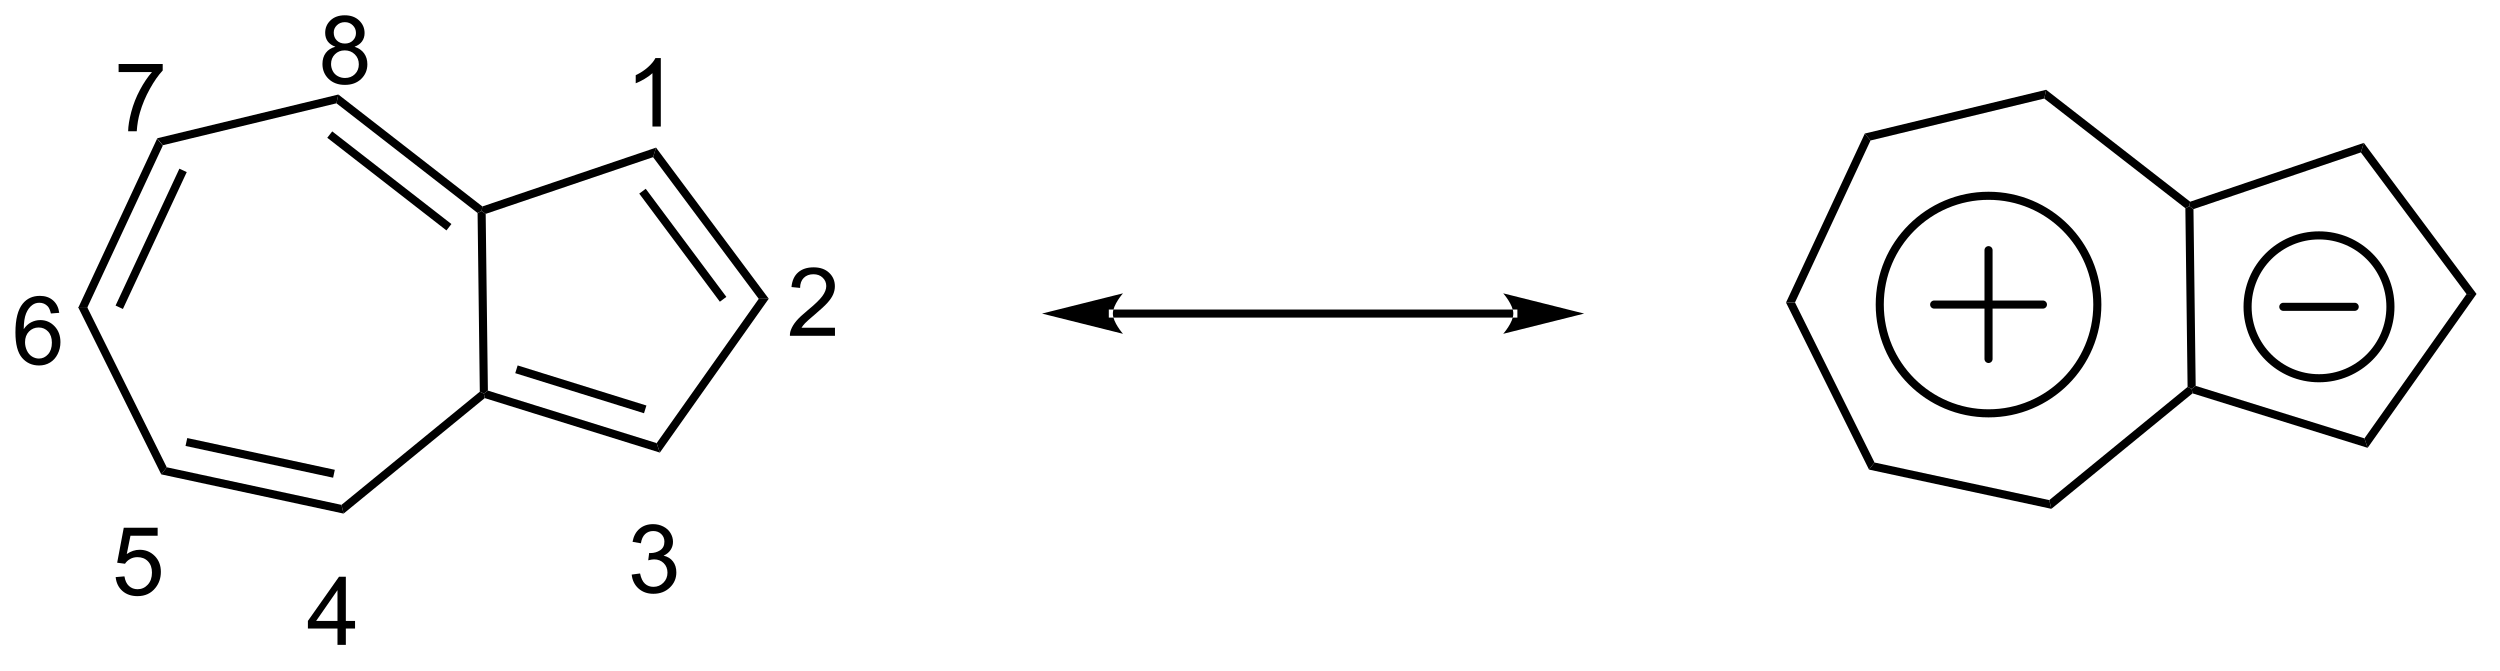 <?xml version="1.0" encoding="UTF-8"?>
<!DOCTYPE svg PUBLIC '-//W3C//DTD SVG 1.0//EN'
          'http://www.w3.org/TR/2001/REC-SVG-20010904/DTD/svg10.dtd'>
<svg stroke-dasharray="none" shape-rendering="auto" xmlns="http://www.w3.org/2000/svg" font-family="'Dialog'" text-rendering="auto" width="216" fill-opacity="1" color-interpolation="auto" color-rendering="auto" preserveAspectRatio="xMidYMid meet" font-size="12px" viewBox="0 0 216 58" fill="black" xmlns:xlink="http://www.w3.org/1999/xlink" stroke="black" image-rendering="auto" stroke-miterlimit="10" stroke-linecap="square" stroke-linejoin="miter" font-style="normal" stroke-width="1" height="58" stroke-dashoffset="0" font-weight="normal" stroke-opacity="1"
><!--Generated by the Batik Graphics2D SVG Generator--><defs id="genericDefs"
  /><g
  ><defs id="defs1"
    ><clipPath clipPathUnits="userSpaceOnUse" id="clipPath1"
      ><path d="M0.866 2.883 L162.399 2.883 L162.399 45.695 L0.866 45.695 L0.866 2.883 Z"
      /></clipPath
      ><clipPath clipPathUnits="userSpaceOnUse" id="clipPath2"
      ><path d="M-0.412 25.869 L-0.412 67.49 L156.629 67.49 L156.629 25.869 Z"
      /></clipPath
    ></defs
    ><g transform="scale(1.333,1.333) translate(-0.866,-2.883) matrix(1.029,0,0,1.029,1.29,-23.726)"
    ><path d="M9.484 34.593 L9.843 35.031 L5.083 45.239 L4.517 45.246 ZM10.888 36.484 L6.868 45.106 L7.33 45.321 L11.351 36.699 Z" stroke="none" clip-path="url(#clipPath2)"
    /></g
    ><g transform="matrix(1.371,0,0,1.371,0.566,-35.478)"
    ><path d="M4.517 45.246 L5.083 45.239 L10.096 55.325 L9.748 55.772 Z" stroke="none" clip-path="url(#clipPath2)"
    /></g
    ><g transform="matrix(1.371,0,0,1.371,0.566,-35.478)"
    ><path d="M9.748 55.772 L10.096 55.325 L21.107 57.694 L21.24 58.244 ZM11.279 53.982 L20.58 55.983 L20.687 55.484 L11.387 53.483 Z" stroke="none" clip-path="url(#clipPath2)"
    /></g
    ><g transform="matrix(1.371,0,0,1.371,0.566,-35.478)"
    ><path d="M21.24 58.244 L21.107 57.694 L29.824 50.562 L30.081 50.682 L30.136 50.966 Z" stroke="none" clip-path="url(#clipPath2)"
    /></g
    ><g transform="matrix(1.371,0,0,1.371,0.566,-35.478)"
    ><path d="M30.334 50.493 L30.081 50.682 L29.824 50.562 L29.684 39.3 L29.937 39.174 L30.195 39.356 Z" stroke="none" clip-path="url(#clipPath2)"
    /></g
    ><g transform="matrix(1.371,0,0,1.371,0.566,-35.478)"
    ><path d="M29.986 38.888 L29.937 39.174 L29.684 39.3 L20.791 32.388 L20.91 31.834 ZM28.035 39.996 L20.524 34.158 L20.211 34.56 L27.722 40.399 Z" stroke="none" clip-path="url(#clipPath2)"
    /></g
    ><g transform="matrix(1.371,0,0,1.371,0.566,-35.478)"
    ><path d="M20.91 31.834 L20.791 32.388 L9.843 35.031 L9.484 34.593 Z" stroke="none" clip-path="url(#clipPath2)"
    /></g
    ><g transform="matrix(1.371,0,0,1.371,0.566,-35.478)"
    ><path d="M30.136 50.966 L30.081 50.682 L30.334 50.493 L40.969 53.803 L41.171 54.4 ZM32.058 49.395 L40.172 51.92 L40.324 51.433 L32.209 48.907 Z" stroke="none" clip-path="url(#clipPath2)"
    /></g
    ><g transform="matrix(1.371,0,0,1.371,0.566,-35.478)"
    ><path d="M41.171 54.4 L40.969 53.803 L47.403 44.711 L48.033 44.703 Z" stroke="none" clip-path="url(#clipPath2)"
    /></g
    ><g transform="matrix(1.371,0,0,1.371,0.566,-35.478)"
    ><path d="M48.033 44.703 L47.403 44.711 L40.744 35.782 L40.931 35.18 ZM45.362 44.587 L40.281 37.774 L39.872 38.079 L44.953 44.892 Z" stroke="none" clip-path="url(#clipPath2)"
    /></g
    ><g transform="matrix(1.371,0,0,1.371,0.566,-35.478)"
    ><path d="M40.931 35.18 L40.744 35.782 L30.195 39.356 L29.937 39.174 L29.986 38.888 Z" stroke="none" clip-path="url(#clipPath2)"
    /></g
    ><g transform="matrix(1.371,0,0,1.371,0.566,-35.478)"
    ><path d="M117.108 34.293 L117.467 34.731 L112.707 44.939 L112.141 44.946 Z" stroke="none" clip-path="url(#clipPath2)"
    /></g
    ><g transform="matrix(1.371,0,0,1.371,0.566,-35.478)"
    ><path d="M112.141 44.946 L112.707 44.939 L117.72 55.025 L117.372 55.472 Z" stroke="none" clip-path="url(#clipPath2)"
    /></g
    ><g transform="matrix(1.371,0,0,1.371,0.566,-35.478)"
    ><path d="M117.372 55.472 L117.72 55.025 L128.731 57.394 L128.864 57.944 Z" stroke="none" clip-path="url(#clipPath2)"
    /></g
    ><g transform="matrix(1.371,0,0,1.371,0.566,-35.478)"
    ><path d="M128.864 57.944 L128.731 57.394 L137.448 50.262 L137.705 50.382 L137.76 50.666 Z" stroke="none" clip-path="url(#clipPath2)"
    /></g
    ><g transform="matrix(1.371,0,0,1.371,0.566,-35.478)"
    ><path d="M137.958 50.194 L137.705 50.382 L137.448 50.262 L137.308 39 L137.561 38.874 L137.819 39.056 Z" stroke="none" clip-path="url(#clipPath2)"
    /></g
    ><g transform="matrix(1.371,0,0,1.371,0.566,-35.478)"
    ><path d="M137.61 38.589 L137.561 38.874 L137.308 39 L128.415 32.088 L128.535 31.535 Z" stroke="none" clip-path="url(#clipPath2)"
    /></g
    ><g transform="matrix(1.371,0,0,1.371,0.566,-35.478)"
    ><path d="M128.535 31.535 L128.415 32.088 L117.467 34.731 L117.108 34.293 Z" stroke="none" clip-path="url(#clipPath2)"
    /></g
    ><g transform="matrix(1.371,0,0,1.371,0.566,-35.478)"
    ><path d="M137.76 50.666 L137.705 50.382 L137.958 50.194 L148.593 53.503 L148.795 54.1 Z" stroke="none" clip-path="url(#clipPath2)"
    /></g
    ><g transform="matrix(1.371,0,0,1.371,0.566,-35.478)"
    ><path d="M148.795 54.1 L148.593 53.503 L155.027 44.411 L155.657 44.403 Z" stroke="none" clip-path="url(#clipPath2)"
    /></g
    ><g transform="matrix(1.371,0,0,1.371,0.566,-35.478)"
    ><path d="M155.657 44.403 L155.027 44.411 L148.368 35.483 L148.555 34.881 Z" stroke="none" clip-path="url(#clipPath2)"
    /></g
    ><g transform="matrix(1.371,0,0,1.371,0.566,-35.478)"
    ><path d="M148.555 34.881 L148.368 35.483 L137.819 39.056 L137.561 38.874 L137.61 38.589 Z" stroke="none" clip-path="url(#clipPath2)"
    /></g
    ><g transform="matrix(1.371,0,0,1.371,0.566,-35.478)"
    ><path d="M94.957 45.894 L94.957 45.894 L69.719 45.894 L69.464 45.894 L69.464 45.384 L69.719 45.384 L94.957 45.384 L95.212 45.384 L95.212 45.894 ZM99.421 45.639 L94.319 44.363 C94.319 44.363 94.957 45.081 94.957 45.639 C94.957 46.197 94.319 46.914 94.319 46.914 ZM65.255 45.639 L70.357 46.914 C70.357 46.914 69.719 46.197 69.719 45.639 C69.719 45.081 70.357 44.363 70.357 44.363 Z" stroke="none" clip-path="url(#clipPath2)"
    /></g
    ><g stroke-width="0.51" transform="matrix(1.371,0,0,1.371,0.566,-35.478)" stroke-linejoin="round" stroke-linecap="round"
    ><path fill="none" d="M124.904 51.926 C121.118 51.926 118.049 48.857 118.049 45.071 C118.049 41.285 121.118 38.216 124.904 38.216 C128.691 38.216 131.76 41.285 131.76 45.071 C131.76 48.857 128.691 51.926 124.904 51.926 M121.477 45.071 L128.332 45.071 M124.904 41.643 L124.904 48.499" clip-path="url(#clipPath2)"
    /></g
    ><g stroke-width="0.51" transform="matrix(1.371,0,0,1.371,0.566,-35.478)" stroke-linejoin="round" stroke-linecap="round"
    ><path fill="none" d="M145.73 49.714 C143.244 49.714 141.229 47.698 141.229 45.213 C141.229 42.727 143.244 40.712 145.73 40.712 C148.216 40.712 150.231 42.727 150.231 45.213 C150.231 47.698 148.216 49.714 145.73 49.714 M143.48 45.213 L147.98 45.213" clip-path="url(#clipPath2)"
    /></g
    ><g transform="matrix(1.371,0,0,1.371,0.566,-35.478)"
    ><path d="M41.231 33.85 L40.704 33.85 L40.704 30.489 Q40.513 30.671 40.204 30.852 Q39.896 31.034 39.65 31.126 L39.65 30.616 Q40.091 30.407 40.421 30.112 Q40.753 29.815 40.892 29.538 L41.231 29.538 L41.231 33.85 Z" stroke="none" clip-path="url(#clipPath2)"
    /></g
    ><g transform="matrix(1.371,0,0,1.371,0.566,-35.478)"
    ><path d="M52.207 46.53 L52.207 47.038 L49.367 47.038 Q49.361 46.846 49.429 46.67 Q49.537 46.381 49.775 46.1 Q50.015 45.819 50.466 45.45 Q51.166 44.875 51.412 44.539 Q51.658 44.203 51.658 43.905 Q51.658 43.592 51.433 43.377 Q51.211 43.16 50.849 43.16 Q50.468 43.16 50.24 43.389 Q50.011 43.618 50.009 44.022 L49.466 43.967 Q49.523 43.36 49.886 43.043 Q50.25 42.725 50.861 42.725 Q51.48 42.725 51.84 43.069 Q52.201 43.41 52.201 43.916 Q52.201 44.174 52.095 44.424 Q51.99 44.672 51.744 44.948 Q51.5 45.223 50.931 45.703 Q50.457 46.102 50.322 46.245 Q50.187 46.387 50.099 46.53 L52.207 46.53 Z" stroke="none" clip-path="url(#clipPath2)"
    /></g
    ><g transform="matrix(1.371,0,0,1.371,0.566,-35.478)"
    ><path d="M39.397 62.087 L39.924 62.017 Q40.016 62.466 40.233 62.663 Q40.452 62.86 40.766 62.86 Q41.137 62.86 41.393 62.602 Q41.651 62.345 41.651 61.964 Q41.651 61.6 41.413 61.366 Q41.176 61.13 40.809 61.13 Q40.661 61.13 40.438 61.188 L40.497 60.725 Q40.549 60.731 40.581 60.731 Q40.919 60.731 41.188 60.556 Q41.458 60.38 41.458 60.013 Q41.458 59.724 41.26 59.534 Q41.065 59.343 40.755 59.343 Q40.446 59.343 40.241 59.536 Q40.036 59.729 39.977 60.116 L39.45 60.022 Q39.547 59.491 39.889 59.2 Q40.233 58.909 40.743 58.909 Q41.094 58.909 41.389 59.059 Q41.686 59.21 41.842 59.472 Q41.999 59.731 41.999 60.024 Q41.999 60.304 41.848 60.532 Q41.7 60.761 41.407 60.895 Q41.788 60.983 41.999 61.261 Q42.21 61.536 42.21 61.952 Q42.21 62.515 41.799 62.907 Q41.389 63.298 40.762 63.298 Q40.198 63.298 39.823 62.962 Q39.45 62.624 39.397 62.087 Z" stroke="none" clip-path="url(#clipPath2)"
    /></g
    ><g transform="matrix(1.371,0,0,1.371,0.566,-35.478)"
    ><path d="M20.855 66.518 L20.855 65.489 L18.991 65.489 L18.991 65.007 L20.952 62.223 L21.382 62.223 L21.382 65.007 L21.962 65.007 L21.962 65.489 L21.382 65.489 L21.382 66.518 L20.855 66.518 ZM20.855 65.007 L20.855 63.069 L19.511 65.007 L20.855 65.007 Z" stroke="none" clip-path="url(#clipPath2)"
    /></g
    ><g transform="matrix(1.371,0,0,1.371,0.566,-35.478)"
    ><path d="M6.877 62.246 L7.43 62.2 Q7.492 62.604 7.715 62.807 Q7.94 63.01 8.256 63.01 Q8.637 63.01 8.9 62.723 Q9.164 62.436 9.164 61.961 Q9.164 61.51 8.91 61.25 Q8.658 60.989 8.248 60.989 Q7.992 60.989 7.787 61.106 Q7.582 61.221 7.465 61.405 L6.971 61.34 L7.387 59.135 L9.522 59.135 L9.522 59.639 L7.809 59.639 L7.576 60.793 Q7.963 60.524 8.389 60.524 Q8.951 60.524 9.338 60.914 Q9.725 61.303 9.725 61.914 Q9.725 62.498 9.385 62.922 Q8.971 63.446 8.256 63.446 Q7.67 63.446 7.299 63.117 Q6.93 62.787 6.877 62.246 Z" stroke="none" clip-path="url(#clipPath2)"
    /></g
    ><g transform="matrix(1.371,0,0,1.371,0.566,-35.478)"
    ><path d="M3.32 45.592 L2.794 45.633 Q2.724 45.322 2.595 45.181 Q2.382 44.957 2.068 44.957 Q1.816 44.957 1.626 45.097 Q1.376 45.279 1.232 45.629 Q1.089 45.976 1.083 46.621 Q1.275 46.33 1.55 46.189 Q1.825 46.049 2.126 46.049 Q2.654 46.049 3.025 46.437 Q3.396 46.826 3.396 47.441 Q3.396 47.846 3.22 48.193 Q3.046 48.539 2.741 48.724 Q2.437 48.91 2.05 48.91 Q1.392 48.91 0.976 48.426 Q0.56 47.939 0.56 46.826 Q0.56 45.58 1.019 45.016 Q1.421 44.523 2.101 44.523 Q2.607 44.523 2.931 44.809 Q3.255 45.092 3.32 45.592 ZM1.165 47.443 Q1.165 47.717 1.281 47.967 Q1.398 48.215 1.605 48.346 Q1.814 48.474 2.042 48.474 Q2.376 48.474 2.616 48.205 Q2.857 47.935 2.857 47.472 Q2.857 47.027 2.619 46.771 Q2.382 46.516 2.021 46.516 Q1.663 46.516 1.413 46.771 Q1.165 47.027 1.165 47.443 Z" stroke="none" clip-path="url(#clipPath2)"
    /></g
    ><g transform="matrix(1.371,0,0,1.371,0.566,-35.478)"
    ><path d="M7.062 30.418 L7.062 29.91 L9.841 29.91 L9.841 30.32 Q9.431 30.758 9.029 31.482 Q8.627 32.205 8.406 32.969 Q8.248 33.508 8.205 34.15 L7.662 34.15 Q7.671 33.642 7.861 32.926 Q8.052 32.207 8.408 31.541 Q8.763 30.875 9.166 30.418 L7.062 30.418 Z" stroke="none" clip-path="url(#clipPath2)"
    /></g
    ><g transform="matrix(1.371,0,0,1.371,0.566,-35.478)"
    ><path d="M20.725 28.823 Q20.397 28.704 20.238 28.481 Q20.08 28.259 20.08 27.948 Q20.08 27.479 20.416 27.161 Q20.754 26.841 21.315 26.841 Q21.877 26.841 22.219 27.167 Q22.563 27.493 22.563 27.962 Q22.563 28.261 22.404 28.483 Q22.248 28.704 21.93 28.823 Q22.325 28.952 22.532 29.239 Q22.738 29.526 22.738 29.925 Q22.738 30.476 22.348 30.852 Q21.959 31.227 21.323 31.227 Q20.688 31.227 20.297 30.851 Q19.908 30.474 19.908 29.911 Q19.908 29.491 20.119 29.21 Q20.332 28.927 20.725 28.823 ZM20.619 27.93 Q20.619 28.235 20.815 28.429 Q21.012 28.622 21.326 28.622 Q21.631 28.622 21.825 28.43 Q22.02 28.237 22.02 27.96 Q22.02 27.669 21.819 27.472 Q21.619 27.274 21.321 27.274 Q21.018 27.274 20.819 27.468 Q20.619 27.661 20.619 27.93 ZM20.45 29.913 Q20.45 30.14 20.557 30.351 Q20.664 30.561 20.875 30.677 Q21.086 30.792 21.328 30.792 Q21.707 30.792 21.953 30.55 Q22.2 30.305 22.2 29.93 Q22.2 29.55 21.946 29.302 Q21.692 29.052 21.311 29.052 Q20.94 29.052 20.694 29.298 Q20.45 29.544 20.45 29.913 Z" stroke="none" clip-path="url(#clipPath2)"
    /></g
  ></g
></svg
>
